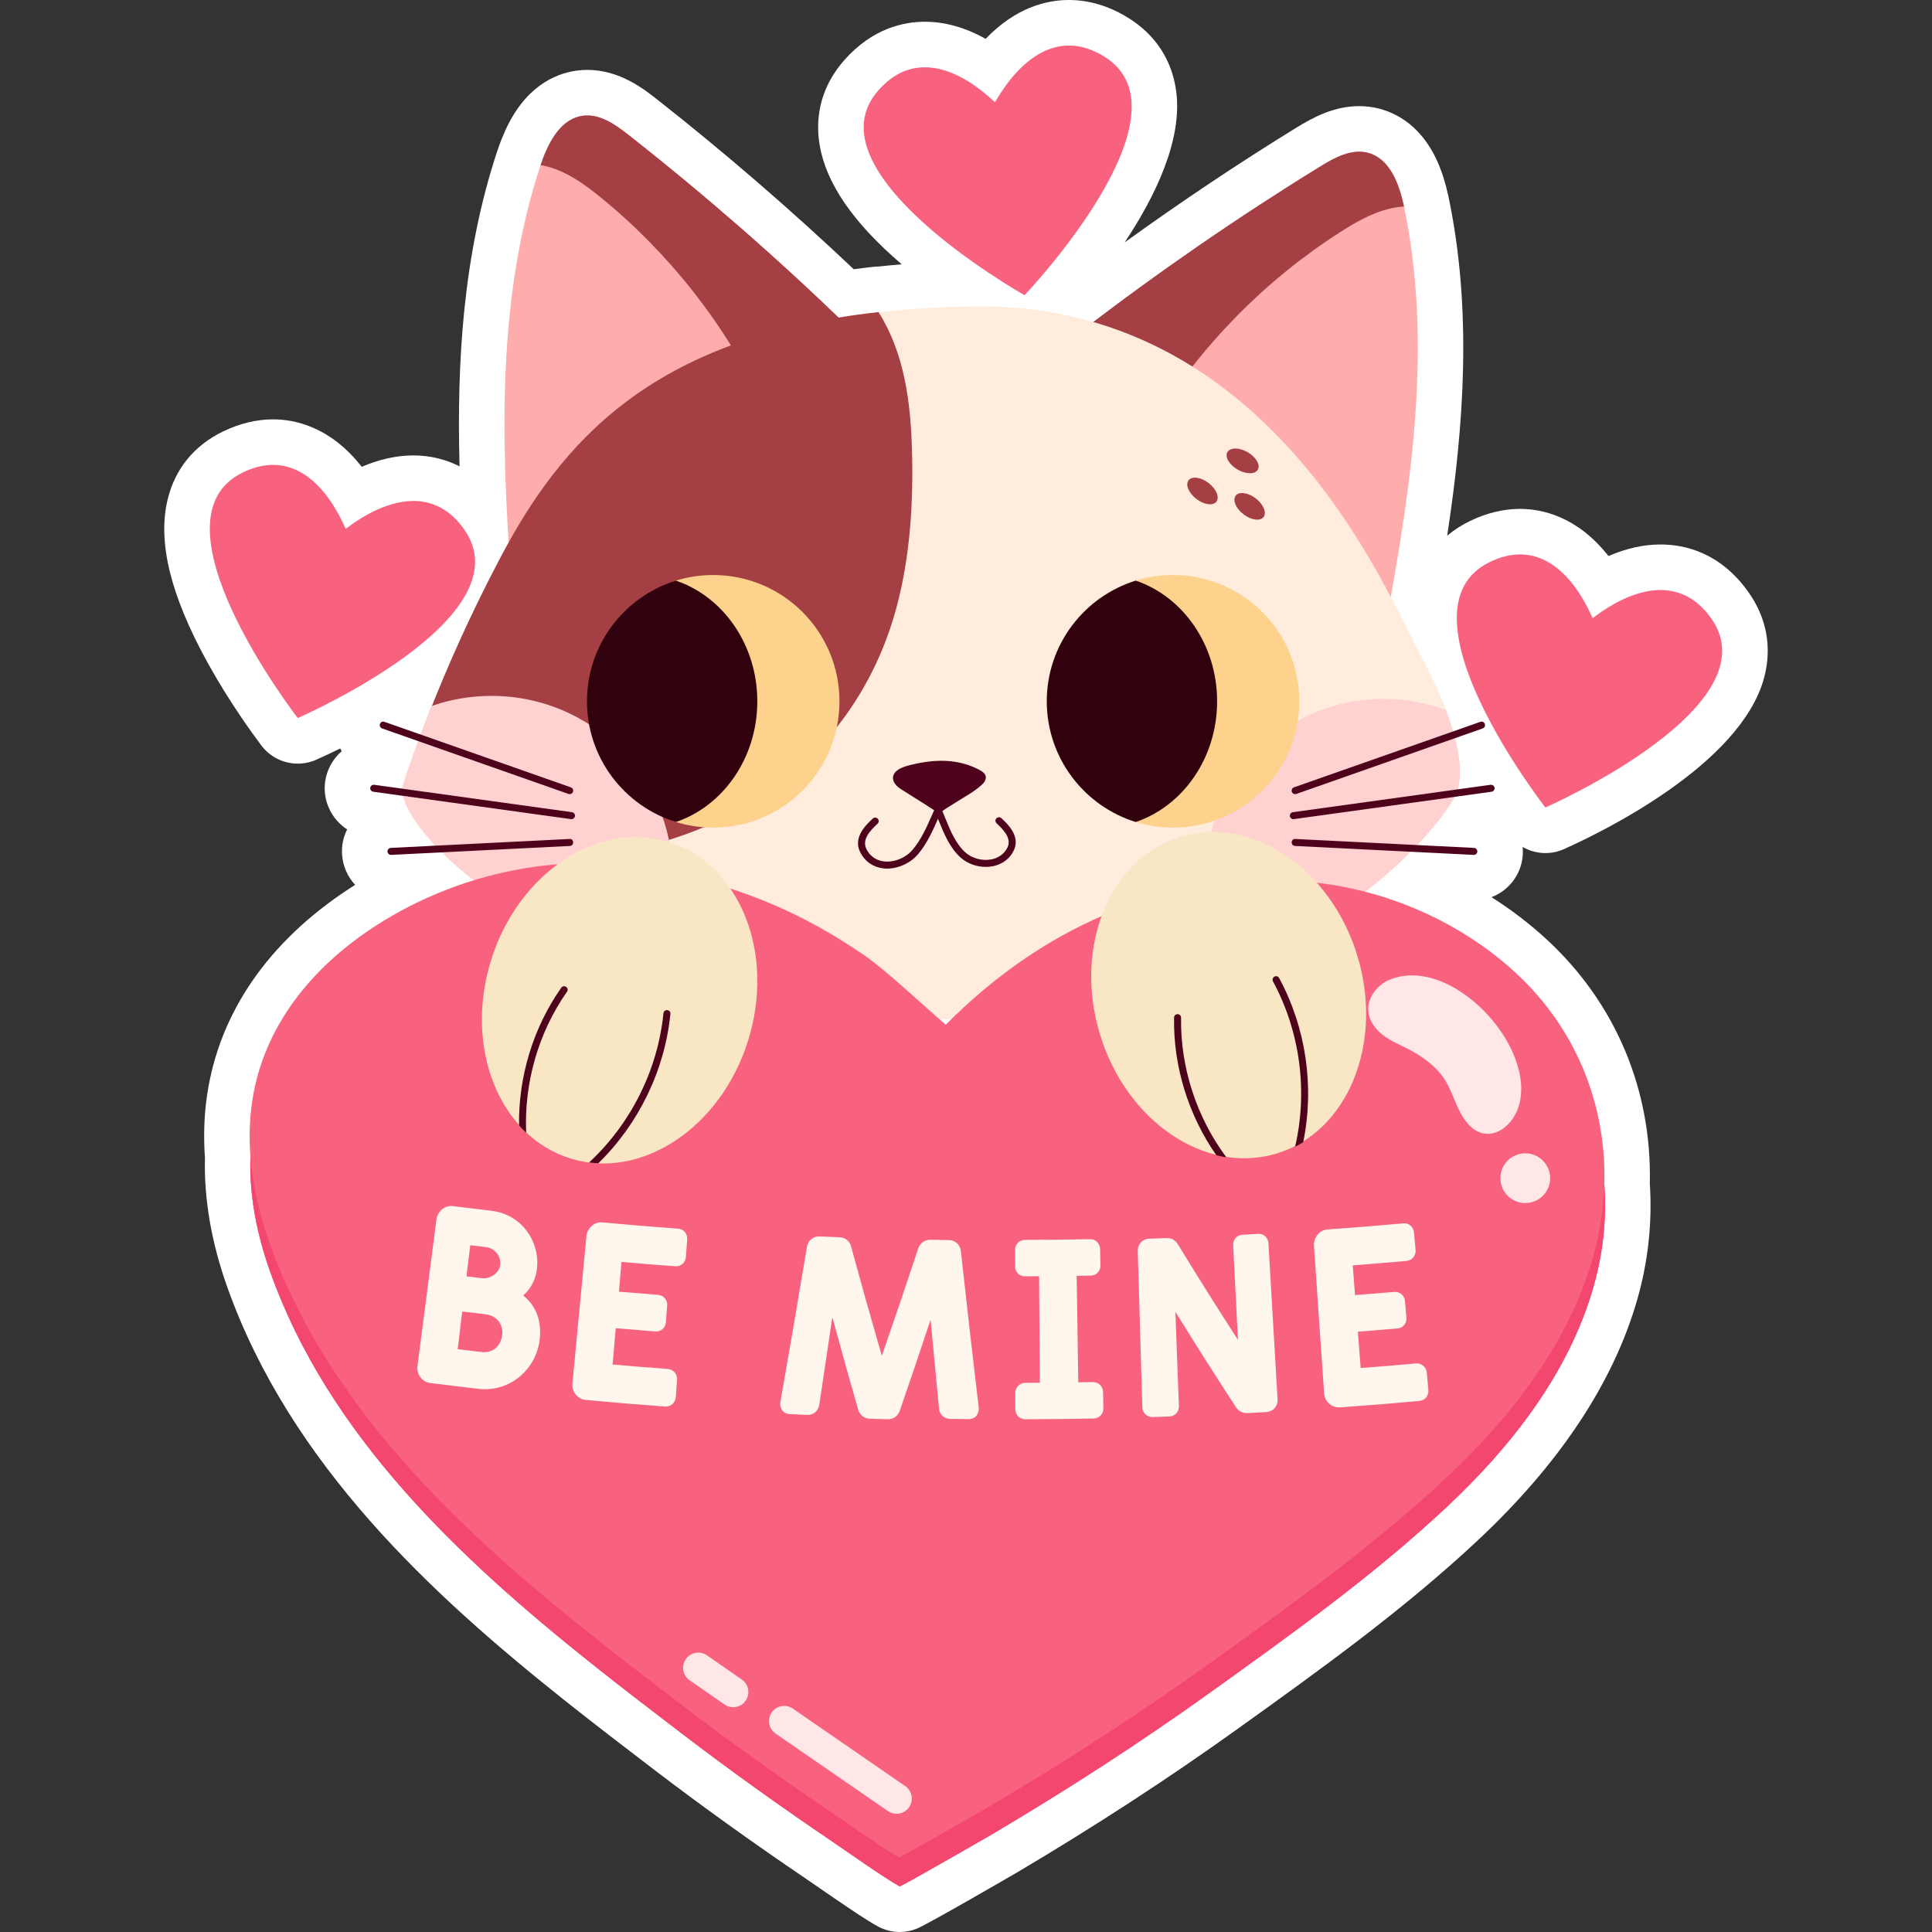 <?xml version="1.0" encoding="UTF-8"?>
<!-- Generator: Adobe Illustrator 25.2.1, SVG Export Plug-In . SVG Version: 6.00 Build 0)  -->
<svg xmlns="http://www.w3.org/2000/svg" xmlns:xlink="http://www.w3.org/1999/xlink" version="1.1" id="Capa_1" x="0px" y="0px" viewBox="0 0 512 512" style="enable-background:new 0 0 512 512;" xml:space="preserve" width="512" height="512">
<rect x="0" y="0" width="512" height="512" fill="#333333" stroke="none"/>
<g>
	<g>
		<g>
			<path style="fill:#FFFFFF;" d="M463.199,156.702c-7.384-10.257-16.658-12.41-23.137-12.41c-4.479,0-9.092,1.025-13.802,3.062     c-8.346-10.626-17.8-12.497-23.414-12.497c-4.42,0-8.905,1.089-13.327,3.236c-2.225,1.08-4.224,2.382-5.999,3.873     c4.467-29.282,6.624-59.803,0.378-89.694c-0.031-0.15-0.065-0.299-0.102-0.446c-0.353-1.648-0.748-3.159-1.187-4.53     c-3.902-12.614-11.431-17.019-17.119-18.509c-1.715-0.439-3.496-0.663-5.29-0.663c-6.501,0-11.91,2.784-16.778,5.788     c-15.296,9.423-30.491,19.588-45.369,30.317c8.083-12.154,15.354-27.123,13.656-40.006c-1.099-8.325-5.537-15.091-12.835-19.567     C293.834,1.567,288.589,0,283.284,0c-6.03,0-14.136,2.023-22.083,10.294c-5.38-3.012-10.77-4.531-16.114-4.531     c-5.647,0-13.936,1.77-21.363,10.201c-5.653,6.421-7.904,14.188-6.509,22.462c1.717,10.177,8.858,20.558,21.744,31.614     c-2.083,0.174-4.128,0.371-6.126,0.592c-0.006,0-0.01,0-0.016,0c-0.444,0-0.895,0.024-1.346,0.076     c-1.737,0.194-3.478,0.41-5.211,0.646c-16.772-15.86-34.294-30.99-52.147-45.027c-3.466-2.728-9.914-7.806-18.472-7.806     c-0.96,0-1.929,0.066-2.944,0.206c-5.755,0.825-13.73,4.344-19.002,16.327c-0.634,1.408-1.211,2.89-1.757,4.521     c-0.047,0.125-0.092,0.253-0.133,0.38c-9.125,27.534-10.77,56.045-10.021,83.625c-3.754-1.889-7.876-2.889-12.217-2.889     c-4.449,0-9.033,1.011-13.714,3.018c-8.342-10.692-17.828-12.576-23.465-12.576c-4.391,0-8.848,1.074-13.247,3.193     c-7.71,3.712-12.809,9.992-14.746,18.159c-2.652,11.197,0.785,25.239,10.511,42.928c5.837,10.617,12.171,19.232,13.991,21.645     c0.491,0.725,1.064,1.402,1.719,2.018c1.443,1.362,3.168,2.319,5.007,2.837c1.064,0.302,2.173,0.46,3.299,0.46     c0.618,0,1.242-0.048,1.863-0.145c1.284-0.201,2.506-0.602,3.627-1.174c1.351-0.601,3.339-1.515,5.749-2.701     c0.132,0.243,0.254,0.493,0.4,0.725c-2.32,2.008-3.943,4.829-4.396,8.057c-0.703,5.139,1.725,10.011,5.829,12.673     c-0.999,1.986-1.47,4.201-1.354,6.466c0.159,3.188,1.451,6.059,3.478,8.228c-1.17,0.737-2.326,1.495-3.468,2.274     c-20.921,14.289-33.377,33.406-36.021,55.287c-0.573,4.74-0.679,9.727-0.318,14.835c-0.273,10.897,1.721,22.409,5.928,34.231     c16.758,47.059,54.331,81.547,88.876,109.077c7.935,6.322,16.075,12.558,24.411,18.923c12.591,9.61,26.044,19.267,39.988,28.704     c0.583,0.393,1.541,1.058,2.73,1.878c6.787,4.691,13.152,9.05,16.436,10.831c1.788,0.969,3.766,1.458,5.751,1.458     c1.547,0,3.097-0.298,4.563-0.897c3.06-1.25,26.191-14.687,26.409-14.815c20.531-12.15,40.133-24.9,58.263-37.895l0.681-0.487     c21.349-15.306,43.426-31.133,63.152-49.576c21.804-20.387,36.064-41.891,42.382-63.912c2.893-10.091,4.014-20.448,3.335-30.792     c0.559-24.945-9.146-47.901-27.363-64.693c-4.487-4.139-9.378-7.876-14.597-11.168c4.685-1.794,8.063-6.203,8.299-11.417     c0.036-0.64,0.014-1.274-0.042-1.901c0.887,0.51,1.822,0.915,2.792,1.183c1.046,0.293,2.137,0.446,3.244,0.446     c0.618,0,1.241-0.048,1.863-0.145c1.299-0.203,2.53-0.611,3.659-1.192c9.021-4.046,46.123-21.937,52.404-45.031     C469.68,171.605,468.202,163.65,463.199,156.702z"/>
		</g>
	</g>
	<g>
		<g>
			<g>
				<g>
					<g>
						<g>
							<path style="fill:#FFACAC;" d="M367.484,164.091c-16.136-20.049-39.709-33.681-59.016-50.781         c-0.13-0.111-0.278-0.241-0.408-0.352c-0.649-0.575-1.28-1.15-1.91-1.725c-7.586-6.955-14.411-14.541-19.715-23.369         c0.056-0.037,0.111-0.093,0.167-0.13c20.271-15.579,41.359-30.12,63.152-43.548c3.876-2.393,8.327-4.841,12.741-3.709         c4.6,1.206,7.122,5.657,8.587,10.386c0.408,1.28,0.723,2.559,0.983,3.821c0,0.019,0,0.037,0.019,0.056         C379.595,90.683,374.198,127.981,367.484,164.091z"/>
						</g>
					</g>
					<g>
						<g>
							<path style="fill:#A44043;" d="M372.084,54.74c-1.335,0.074-2.671,0.278-3.988,0.594c-4.637,1.15-8.847,3.561-12.872,6.139         c-19.789,12.667-36.704,29.804-49.075,49.761c-7.586-6.955-14.411-14.541-19.715-23.369c0.056-0.037,0.111-0.093,0.167-0.13         c20.271-15.579,41.359-30.12,63.152-43.548c3.876-2.393,8.327-4.841,12.741-3.709c4.6,1.206,7.122,5.657,8.587,10.386         c0.408,1.28,0.723,2.559,0.983,3.821C372.065,54.703,372.065,54.721,372.084,54.74z"/>
						</g>
					</g>
				</g>
				<g>
					<g>
						<g>
							<path style="fill:#FFACAC;" d="M135.383,152.916c18.313-18.082,43.284-28.942,64.412-43.734         c0.142-0.096,0.304-0.208,0.446-0.304c0.71-0.497,1.402-0.997,2.094-1.496c8.328-6.046,15.972-12.806,22.247-20.973         c-0.051-0.043-0.1-0.105-0.151-0.148c-18.366-17.786-37.662-34.632-57.784-50.453c-3.579-2.818-7.722-5.757-12.237-5.135         c-4.707,0.674-7.72,4.809-9.713,9.341c-0.551,1.225-1.01,2.461-1.411,3.684c-0.002,0.018-0.004,0.037-0.025,0.053         C131.707,78.606,132.823,116.276,135.383,152.916z"/>
						</g>
					</g>
					<g>
						<g>
							<path style="fill:#A44043;" d="M143.26,43.751c1.318,0.226,2.622,0.581,3.894,1.044c4.476,1.67,8.384,4.545,12.089,7.564         c18.219,14.838,33.073,33.789,43.092,55.023c8.328-6.046,15.972-12.806,22.247-20.973c-0.051-0.043-0.1-0.105-0.151-0.148         c-18.366-17.786-37.662-34.632-57.784-50.453c-3.579-2.818-7.722-5.757-12.237-5.135c-4.707,0.674-7.72,4.809-9.713,9.341         c-0.551,1.225-1.01,2.461-1.411,3.684C143.283,43.717,143.281,43.735,143.26,43.751z"/>
						</g>
					</g>
				</g>
			</g>
			<g>
				<g>
					<path style="fill:#FFECDC;" d="M386.884,204.931c-0.019,2.114-0.352,3.988-1.039,5.545       c-1.985,4.525-16.488,24.945-47.535,40.636c-3.802,1.929-7.845,3.784-12.148,5.527c-19.363,7.845-43.919,13.502-74.335,13.502       c-31.919,0-58.867-5.267-80.548-12.853c-4.859-1.706-9.477-3.524-13.817-5.416c-32.216-14.114-49.631-32.791-51.003-42.342       c0,0,0.074-0.26,0.223-0.761c0.111-0.371,0.26-0.872,0.464-1.484c1.094-3.431,3.487-10.572,7.307-20.16       c4.21-10.627,74.558-40.2,74.558-40.2l44.104-64.181c7.548-0.872,15.672-1.391,24.407-1.539       c79.083-1.428,109.852,75.763,118.384,91.38c2.949,5.416,5.434,10.72,7.307,15.635v0.019       C385.623,194.619,386.977,200.35,386.884,204.931z"/>
				</g>
			</g>
			<g>
				<g>
					<path style="fill:#F8627F;" d="M453.406,163.754c-11.389-15.818-29.061-1.58-31.339,0.054       c-1.271-2.683-9.85-23.319-27.277-14.858c-25.772,12.513,13.686,63.669,14.738,65.026c-0.002,0.009-0.005,0.022-0.005,0.022       s0.006-0.003,0.017-0.007c0.007,0.009,0.012,0.015,0.012,0.015s0.003-0.014,0.005-0.023       C411.123,213.291,470.145,187.007,453.406,163.754z"/>
				</g>
			</g>
			<g>
				<g>
					<path style="fill:#F8627F;" d="M292.566,14.945c-16.616-10.189-27.415,9.772-28.884,12.159       c-2.209-1.983-18.095-17.702-30.899-3.164c-18.935,21.5,37.225,53.435,38.72,54.28c0.002,0.009,0.004,0.023,0.004,0.023       s0.005-0.005,0.013-0.013c0.009,0.006,0.016,0.009,0.016,0.009s-0.003-0.014-0.005-0.023       C272.709,76.973,316.991,29.924,292.566,14.945z"/>
				</g>
			</g>
			<g>
				<g>
					<path style="fill:#F8627F;" d="M122.943,140.196c-11.337-15.855-29.056-1.675-31.339-0.049       c-1.262-2.687-9.773-23.351-27.228-14.947c-25.813,12.429,13.477,63.714,14.525,65.074c-0.002,0.008-0.005,0.022-0.005,0.022       s0.006-0.003,0.017-0.007c0.006,0.009,0.011,0.015,0.011,0.015s0.003-0.014,0.005-0.023       C80.498,189.594,139.606,163.503,122.943,140.196z"/>
				</g>
			</g>
			<g>
				<g>
					<g>
						<path style="fill:#A44043;" d="M221.179,193.455c-3.994,4.948-8.557,9.471-13.653,13.484        c-19.847,15.631-47.957,23.089-72.896,18.616c-12.927-2.318-22.219-8.049-27.95-16.785c1.428-4.637,9.57-30.009,25.817-60.796        c16.024-30.342,39.595-58.467,100.317-65.274c6.899,10.945,8.513,23.922,8.87,36.574c0.395,13.995-0.467,28.141-4.102,41.713        C234.373,172.973,228.818,183.992,221.179,193.455z"/>
					</g>
				</g>
				<g>
					<g>
						<g>
							<g>
								<path style="fill:#FFD1D0;" d="M178.271,232.38c0,9.125-2.541,17.656-6.992,24.908c-4.859-1.706-9.477-3.524-13.817-5.416          c-32.216-14.114-49.631-32.791-51.003-42.342c0,0-0.028-0.271,0.121-0.772c0.111-0.371,0.24-0.927,0.444-1.539          c1.094-3.431,3.549-10.536,7.369-20.125c4.971-1.762,10.353-2.676,15.917-2.676          C156.794,184.418,178.271,205.895,178.271,232.38z"/>
							</g>
						</g>
						<g>
							<g>
								<path style="fill:#FFD1D0;" d="M386.884,204.931c-0.019,2.114-0.352,3.988-1.039,5.545          c-1.985,4.525-16.488,24.945-47.535,40.636c-3.802,1.929-7.845,3.784-12.148,5.527c-4.266-7.103-6.714-15.394-6.714-24.241          c0-26.058,21.106-47.183,47.183-47.183c5.842,0,11.425,1.057,16.581,3.005v0.019          C385.623,194.619,386.977,200.35,386.884,204.931z"/>
							</g>
						</g>
					</g>
					<g>
						<g>
							<g>
								<g>
									<path style="fill:#FCD28D;" d="M222.467,185.847c0,18.491-14.967,33.477-33.458,33.477c-3.45,0-6.77-0.519-9.885-1.484           c-13.65-4.229-13.65-59.739,0-63.968c3.116-0.964,6.436-1.484,9.885-1.484C207.5,152.388,222.467,167.374,222.467,185.847z           "/>
								</g>
							</g>
							<g>
								<g>
									<path style="fill:#32010E;" d="M200.693,185.847c0,15.041-9.069,27.764-21.57,31.993           c-13.65-4.229-23.573-16.952-23.573-31.993c0-15.023,9.923-27.746,23.573-31.975           C191.624,158.101,200.693,170.824,200.693,185.847z"/>
								</g>
							</g>
						</g>
						<g>
							<g>
								<g>
									<path style="fill:#FCD28D;" d="M344.323,185.847c0,18.491-14.967,33.477-33.458,33.477c-3.45,0-6.77-0.519-9.886-1.484           c-13.65-4.229-13.65-59.739,0-63.968c3.116-0.964,6.436-1.484,9.886-1.484           C329.356,152.388,344.323,167.374,344.323,185.847z"/>
								</g>
							</g>
							<g>
								<g>
									<path style="fill:#32010E;" d="M322.549,185.847c0,15.041-9.069,27.764-21.57,31.993           c-13.65-4.229-23.573-16.952-23.573-31.993c0-15.023,9.923-27.746,23.573-31.975           C313.48,158.101,322.549,170.824,322.549,185.847z"/>
								</g>
							</g>
						</g>
					</g>
				</g>
				<g>
					<g>
						<g>
							<path style="fill:#4F021B;" d="M252.797,201.848c-0.731-0.104-1.468-0.173-2.205-0.208c-1.881-0.089-3.743,0.055-5.601,0.337         c-1.297,0.197-2.568,0.452-3.838,0.78c-1.179,0.305-2.388,0.648-3.369,1.402c-0.487,0.375-0.915,0.864-1.072,1.458         c-0.213,0.802,0.108,1.671,0.635,2.312c0.527,0.641,1.24,1.097,1.94,1.543c2.791,1.782,5.636,3.494,8.391,5.33         c0.425,0.27,0.807,0.71,1.362,0.518c0.404-0.14,0.759-0.404,1.094-0.662c0.369-0.284,0.777-0.524,1.176-0.773         c0.872-0.542,1.742-1.086,2.612-1.632c2.075-1.302,4.25-2.47,6.087-4.116c0.382-0.342,0.754-0.71,0.996-1.162         c0.242-0.452,0.339-1.005,0.154-1.483c-0.311-0.8-1.244-1.275-1.957-1.644c-0.876-0.453-1.789-0.833-2.726-1.143         C255.28,202.309,254.046,202.026,252.797,201.848z"/>
						</g>
					</g>
					<g>
						<g>
							<path style="fill:#4F021B;" d="M235.094,230.185c-0.377,0-0.751-0.023-1.12-0.071c-2.697-0.338-4.848-1.884-6.052-4.351         c-1.937-3.966,1.795-7.38,3.388-8.838c0.381-0.346,0.967-0.318,1.31,0.057c0.346,0.379,0.32,0.964-0.057,1.31         c-2.129,1.947-4.147,4.261-2.976,6.657c1.181,2.416,3.162,3.143,4.618,3.326c2.73,0.338,5.795-0.898,7.651-3.086         c2.263-2.662,3.754-6.054,5.196-9.334c0.295-0.674,0.589-1.344,0.888-2.002c0.212-0.466,0.764-0.674,1.228-0.462         c0.466,0.212,0.674,0.76,0.462,1.228c-0.295,0.652-0.587,1.314-0.88,1.98c-1.495,3.404-3.041,6.922-5.478,9.792         C241.276,228.741,238.102,230.185,235.094,230.185z"/>
						</g>
					</g>
					<g>
						<g>
							<path style="fill:#4F021B;" d="M261.253,229.737c-2.438,0.002-4.915-0.89-6.659-2.461c-2.899-2.615-4.372-6.237-5.797-9.739         c-0.405-0.99-0.804-1.972-1.232-2.917c-0.212-0.467-0.004-1.016,0.462-1.228c0.464-0.216,1.016-0.006,1.228,0.462         c0.438,0.967,0.847,1.97,1.259,2.984c1.348,3.31,2.738,6.732,5.321,9.059c1.762,1.591,4.459,2.318,6.881,1.849         c1.945-0.375,3.459-1.493,4.267-3.143c1.124-2.302-0.823-4.534-2.878-6.414c-0.377-0.346-0.403-0.931-0.057-1.31         c0.346-0.375,0.931-0.403,1.31-0.057c1.548,1.416,5.176,4.736,3.29,8.594c-1.069,2.186-3.051,3.661-5.579,4.151         C262.475,229.682,261.866,229.737,261.253,229.737z"/>
						</g>
					</g>
				</g>
				<g>
					<g>
						<g>
							<path style="fill:#4F021B;" d="M343.226,210.456c-0.383,0-0.74-0.239-0.875-0.62c-0.169-0.483,0.084-1.013,0.567-1.182         l49.405-17.363c0.485-0.175,1.011,0.084,1.182,0.567c0.169,0.483-0.084,1.013-0.567,1.182l-49.405,17.363         C343.432,210.44,343.328,210.456,343.226,210.456z"/>
						</g>
					</g>
					<g>
						<g>
							<path style="fill:#4F021B;" d="M342.751,217.086c-0.455,0-0.852-0.336-0.917-0.801c-0.069-0.506,0.285-0.974,0.793-1.046         l52.404-7.262c0.502-0.041,0.974,0.285,1.046,0.793c0.069,0.506-0.285,0.974-0.793,1.046l-52.404,7.262         C342.837,217.082,342.794,217.086,342.751,217.086z"/>
						</g>
					</g>
					<g>
						<g>
							<path style="fill:#4F021B;" d="M390.58,226.556c-0.014,0-0.031,0-0.047-0.002l-47.354-2.367         c-0.512-0.024-0.905-0.461-0.879-0.972c0.027-0.51,0.424-0.915,0.972-0.879l47.354,2.367         c0.512,0.024,0.905,0.461,0.879,0.972C391.482,226.17,391.072,226.556,390.58,226.556z"/>
						</g>
					</g>
				</g>
				<g>
					<g>
						<g>
							<path style="fill:#4F021B;" d="M150.971,210.456c-0.102,0-0.206-0.016-0.308-0.053l-49.405-17.363         c-0.483-0.169-0.736-0.699-0.567-1.182s0.697-0.742,1.182-0.567l49.405,17.363c0.483,0.169,0.736,0.699,0.567,1.182         C151.711,210.218,151.355,210.456,150.971,210.456z"/>
						</g>
					</g>
					<g>
						<g>
							<path style="fill:#4F021B;" d="M151.448,217.086c-0.043,0-0.086-0.004-0.128-0.008l-52.404-7.262         c-0.508-0.071-0.862-0.54-0.793-1.046c0.071-0.508,0.546-0.834,1.046-0.793l52.404,7.262c0.508,0.071,0.862,0.54,0.793,1.046         C152.301,216.75,151.903,217.086,151.448,217.086z"/>
						</g>
					</g>
					<g>
						<g>
							<path style="fill:#4F021B;" d="M103.619,226.556c-0.491,0-0.901-0.385-0.926-0.881c-0.027-0.512,0.367-0.948,0.879-0.972         l47.352-2.367c0.552-0.1,0.946,0.367,0.972,0.879c0.027,0.512-0.367,0.948-0.879,0.972l-47.352,2.367         C103.65,226.556,103.633,226.556,103.619,226.556z"/>
						</g>
					</g>
				</g>
				<g>
					<g>
						<g>
							<path style="fill:#A44043;" d="M325.277,119.814c-0.734,1.272,0.474,3.344,2.7,4.628c2.225,1.285,4.624,1.295,5.358,0.024         c0.734-1.271-0.475-3.344-2.7-4.628C328.41,118.553,326.011,118.542,325.277,119.814z"/>
						</g>
					</g>
					<g>
						<g>
							<path style="fill:#A44043;" d="M314.98,127.284c-0.893,1.165,0.035,3.377,2.074,4.941c2.039,1.563,4.416,1.886,5.31,0.721         c0.893-1.165-0.035-3.377-2.074-4.94C318.251,126.442,315.873,126.119,314.98,127.284z"/>
						</g>
					</g>
					<g>
						<g>
							<path style="fill:#A44043;" d="M327.472,131.358c-0.893,1.165,0.035,3.377,2.075,4.94c2.039,1.563,4.416,1.886,5.309,0.721         c0.893-1.165-0.035-3.377-2.075-4.941C330.743,130.516,328.366,130.193,327.472,131.358z"/>
						</g>
					</g>
				</g>
			</g>
		</g>
		<g>
			<g>
				<g>
					<g>
						<path style="fill:#F8627F;" d="M401.844,265.507c-15.696-14.47-37.191-23.381-58.833-24.344        c-35.845-1.596-67.329,13.005-92.189,38.102c-6.314-5.367-15.705-14.364-21.704-18.468        c-16.328-11.172-31.164-17.292-50.822-21.883c-27.461-6.414-57.451-0.322-80.669,15.533        c-16.191,11.056-28.439,26.85-30.846,46.765c-1.46,12.085,0.744,24.401,4.828,35.868        c15.391,43.225,50.018,75.786,85.027,103.686c7.986,6.365,16.097,12.572,24.213,18.769        c12.861,9.819,26.029,19.234,39.429,28.302c2.839,1.921,14.364,10.041,18.152,12.093c1.736-0.71,23.372-13.169,24.826-14.03        c19.636-11.622,38.831-24.022,57.377-37.317c21.421-15.357,43.263-30.969,62.622-49.07        c17.319-16.193,32.485-35.635,39.023-58.425C430.138,313.688,422.897,284.917,401.844,265.507z"/>
					</g>
				</g>
				<g>
					<g>
						<path style="fill:#F44770;" d="M401.844,265.507c-15.696-14.47-37.191-23.381-58.833-24.344        c-35.845-1.596-67.329,13.005-92.189,38.102c-6.314-5.367-15.705-14.364-21.704-18.468        c-16.328-11.172-31.164-17.292-50.822-21.883c-27.461-6.414-57.451-0.322-80.669,15.533        c-16.191,11.056-28.439,26.85-30.846,46.765c-1.46,12.085,0.744,24.401,4.828,35.868        c15.391,43.225,50.018,75.786,85.027,103.686c7.986,6.365,16.097,12.572,24.213,18.769        c12.861,9.819,26.029,19.234,39.429,28.302c2.839,1.921,14.364,10.041,18.152,12.093c1.736-0.71,23.372-13.169,24.826-14.03        c19.636-11.622,38.831-24.022,57.377-37.317c21.421-15.357,43.263-30.969,62.622-49.07        c17.319-16.193,32.485-35.635,39.023-58.425C430.138,313.688,422.897,284.917,401.844,265.507z"/>
					</g>
				</g>
				<g>
					<g>
						<path style="fill:#F8627F;" d="M401.673,257.804c-15.696-14.47-37.191-23.381-58.833-24.345        c-35.845-1.596-67.329,13.005-92.189,38.102c-6.314-5.367-15.705-14.364-21.704-18.468        c-16.328-11.172-31.164-17.292-50.822-21.883c-27.461-6.414-57.451-0.321-80.669,15.533        c-16.191,11.056-28.439,26.85-30.846,46.765c-1.46,12.085,0.744,24.401,4.828,35.868        c15.391,43.225,50.018,75.786,85.027,103.686c7.987,6.365,16.097,12.572,24.214,18.769        c12.861,9.819,26.029,19.234,39.429,28.302c2.839,1.921,14.364,10.041,18.152,12.093c1.736-0.71,23.372-13.169,24.826-14.03        c19.636-11.622,38.831-24.022,57.377-37.317c21.421-15.357,43.263-30.97,62.622-49.07        c17.319-16.193,32.485-35.635,39.023-58.425C429.967,305.985,422.726,277.213,401.673,257.804z"/>
					</g>
				</g>
			</g>
			<g>
				<g>
					<g>
						<g>
							<path style="fill:#FFF6ED;" d="M126.78,368.055c-5.085-0.587-7.627-0.894-12.707-1.534c-2.29-0.288-3.714-2.366-3.439-4.493         c2.013-15.559,3.019-23.339,5.031-38.897c0.138-1.064,0.733-2.003,1.496-2.646c0.764-0.644,1.821-0.983,2.822-0.857         c4.163,0.525,6.245,0.778,10.412,1.265c7.545,0.883,12.694,7.82,11.914,15.221c-0.302,2.866-1.508,5.235-3.652,7.229         c3.62,2.817,4.845,7.05,4.391,11.451C142.229,362.729,135.254,369.033,126.78,368.055z M128.727,330.484         c-1.642-0.193-2.463-0.291-4.105-0.489c-0.399,3.301-0.599,4.951-0.998,8.252c1.653,0.2,2.48,0.299,4.134,0.493         c2.169,0.255,4.552-1.363,4.802-3.561C132.824,332.846,131.084,330.761,128.727,330.484z M122.496,347.566         c-0.483,3.994-0.725,5.99-1.208,9.984c2.507,0.303,3.761,0.452,6.268,0.742c3.17,0.367,5.208-1.635,5.535-4.567         c0.312-2.798-1.509-5.091-4.379-5.423C126.225,348.014,124.982,347.866,122.496,347.566z"/>
						</g>
					</g>
					<g>
						<g>
							<path style="fill:#FFF6ED;" d="M164.7,334.425c-0.273,3.152-0.41,4.728-0.683,7.88c4.159,0.361,6.239,0.531,10.4,0.855         c1.427,0.111,2.499,1.335,2.387,2.806c-0.136,1.792-0.204,2.688-0.339,4.48c-0.111,1.469-1.364,2.517-2.803,2.405         c-4.195-0.327-6.292-0.499-10.485-0.862c-0.333,3.847-0.5,5.771-0.833,9.618c5.856,0.507,8.785,0.743,14.645,1.18         c1.452,0.108,2.54,1.398,2.434,2.867c-0.133,1.846-0.2,2.769-0.333,4.615c-0.111,1.538-1.378,2.589-2.842,2.48         c-8.389-0.625-12.582-0.973-20.961-1.742c-2.297-0.211-3.791-2.238-3.588-4.374c1.484-15.618,2.227-23.427,3.711-39.045         c0.101-1.068,0.667-2.027,1.407-2.695c0.742-0.67,1.785-1.044,2.789-0.952c8.056,0.739,12.087,1.074,20.152,1.675         c1.408,0.105,2.464,1.323,2.353,2.861c-0.133,1.845-0.2,2.768-0.333,4.613c-0.106,1.472-1.342,2.594-2.761,2.488         C173.288,335.151,170.424,334.921,164.7,334.425z"/>
						</g>
					</g>
					<g>
						<g>
							<path style="fill:#FFF6ED;" d="M220.578,349.077c-1.377,9.366-2.076,14.049-3.493,23.411         c-0.341,1.529-1.643,2.55-3.107,2.486c-1.843-0.08-2.765-0.122-4.607-0.209c-0.836-0.04-1.552-0.346-1.983-0.9         c-0.463-0.595-0.7-1.378-0.587-2.246c2.876-16.397,4.28-24.6,7.017-41.012c0.216-1.802,1.616-3.012,3.36-2.938         c2.174,0.092,3.26,0.136,5.434,0.218c1.41,0.053,2.583,1.033,2.937,2.455c3.171,11.597,4.801,17.39,8.147,28.964         c3.957-11.399,5.892-17.106,9.676-28.536c0.429-1.333,1.724-2.245,3.135-2.22c1.96,0.034,2.94,0.049,4.901,0.076         c1.812,0.024,3.14,1.311,3.257,3.122c1.817,16.539,2.761,24.807,4.718,41.339c0.064,0.873-0.216,1.641-0.712,2.209         c-0.461,0.529-1.193,0.795-2.032,0.788c-1.928-0.017-2.892-0.027-4.82-0.051c-1.535-0.019-2.846-1.179-2.962-2.723         c-0.918-9.428-1.367-14.142-2.245-23.571c-3.201,9.654-4.832,14.476-8.156,24.108c-0.45,1.398-1.73,2.307-3.197,2.269         c-1.9-0.049-2.85-0.076-4.75-0.133c-1.465-0.044-2.692-1.023-3.067-2.376C224.633,363.803,223.261,358.897,220.578,349.077z"/>
						</g>
					</g>
					<g>
						<g>
							<path style="fill:#FFF6ED;" d="M288.935,328.394c1.411-0.026,2.577,1.158,2.607,2.631c0.035,1.716,0.053,2.574,0.089,4.29         c0.032,1.542-1.095,2.705-2.517,2.732c-1.516,0.028-2.274,0.041-3.79,0.064c0.173,11.289,0.259,16.933,0.432,28.222         c1.552-0.024,2.329-0.037,3.881-0.066c1.456-0.027,2.659,1.154,2.689,2.63c0.035,1.716,0.053,2.574,0.089,4.29         c0.032,1.542-1.132,2.706-2.599,2.733c-7.236,0.134-10.854,0.174-18.091,0.201c-1.468,0.005-2.657-1.133-2.659-2.675         c-0.003-1.716-0.004-2.574-0.007-4.291c-0.002-1.476,1.174-2.683,2.63-2.689c1.552-0.006,2.328-0.01,3.881-0.021         c-0.078-11.29-0.117-16.935-0.195-28.225c-1.516,0.01-2.274,0.015-3.791,0.02c-1.422,0.005-2.574-1.133-2.577-2.675         c-0.003-1.716-0.004-2.574-0.007-4.291c-0.002-1.473,1.137-2.683,2.548-2.688         C278.503,328.562,281.98,328.523,288.935,328.394z"/>
						</g>
					</g>
					<g>
						<g>
							<path style="fill:#FFF6ED;" d="M311.487,347.619c0.371,9.996,0.556,14.994,0.926,24.99c0.057,1.541-1.018,2.722-2.555,2.775         c-1.76,0.061-2.64,0.091-4.4,0.146c-1.467,0.046-2.688-1.059-2.732-2.601c-0.482-16.566-0.724-24.848-1.206-41.414         c-0.051-1.742,1.252-3.189,2.93-3.242c1.934-0.061,2.901-0.094,4.834-0.163c1.141-0.041,2.034,0.462,2.744,1.442         c6.287,10.254,9.496,15.36,16.043,25.528c-0.507-10.017-0.761-15.025-1.268-25.042c-0.078-1.54,1.005-2.736,2.415-2.81         c1.718-0.091,2.577-0.138,4.294-0.235c1.41-0.08,2.55,0.995,2.64,2.534c0.969,16.544,1.453,24.817,2.423,41.361         c0.102,1.74-1.212,3.228-2.957,3.326c-2.038,0.114-3.057,0.169-5.095,0.275c-1.117,0.058-2.122-0.429-2.868-1.399         C321.06,362.945,317.826,357.85,311.487,347.619z"/>
						</g>
					</g>
					<g>
						<g>
							<path style="fill:#FFF6ED;" d="M358.489,335.337c0.243,3.155,0.365,4.732,0.609,7.886c4.164-0.321,6.246-0.491,10.409-0.849         c1.429-0.123,2.685,0.91,2.814,2.38c0.158,1.79,0.237,2.685,0.394,4.476c0.129,1.468-0.936,2.706-2.376,2.83         c-4.196,0.361-6.295,0.532-10.493,0.856c0.297,3.85,0.446,5.775,0.743,9.626c5.864-0.453,8.795-0.697,14.654-1.22         c1.452-0.13,2.736,0.966,2.871,2.433c0.169,1.843,0.253,2.764,0.422,4.607c0.141,1.536-0.939,2.779-2.403,2.91         c-8.388,0.749-12.584,1.088-20.98,1.693c-2.303,0.166-4.104-1.592-4.251-3.732c-1.077-15.652-1.615-23.478-2.691-39.129         c-0.073-1.07,0.326-2.108,0.948-2.888c0.623-0.782,1.592-1.321,2.598-1.393c8.072-0.582,12.106-0.907,20.171-1.628         c1.407-0.126,2.649,0.904,2.79,2.44c0.169,1.842,0.253,2.763,0.421,4.605c0.134,1.469-0.903,2.778-2.323,2.905         C367.086,334.656,364.221,334.895,358.489,335.337z"/>
						</g>
					</g>
				</g>
			</g>
			<g>
				<g>
					<g>
						<g>
							<path style="fill:#FFE7E7;" d="M362.633,268.143c0.267,2.396,1.787,4.51,3.671,6.014c2.317,1.85,5.17,2.884,7.744,4.313         c3.444,1.912,6.659,4.262,8.818,7.624c2.392,3.726,3.17,8.346,6.154,11.72c4.973,5.622,11.538,1.459,13.42-4.53         c4.962-15.79-17.647-40.236-34.029-33.709C364.974,260.945,362.226,264.461,362.633,268.143z"/>
						</g>
					</g>
					<g>
						<g>
							<path style="fill:#FFE7E7;" d="M410.781,312.813c-0.321,3.628-3.521,6.308-7.149,5.987c-3.628-0.321-6.308-3.521-5.988-7.149         c0.321-3.628,3.522-6.308,7.149-5.988C408.421,305.985,411.102,309.186,410.781,312.813z"/>
						</g>
					</g>
				</g>
				<g>
					<g>
						<g>
							<path style="fill:#FFE7E7;" d="M237.607,480.672c-0.788,0-1.583-0.23-2.28-0.711l-29.787-20.543         c-1.829-1.261-2.288-3.768-1.027-5.596c1.259-1.827,3.77-2.288,5.596-1.027l29.787,20.543         c1.829,1.261,2.288,3.768,1.027,5.596C240.143,480.065,238.886,480.672,237.607,480.672z"/>
						</g>
					</g>
					<g>
						<g>
							<path style="fill:#FFE7E7;" d="M194.296,452.427c-0.792,0-1.591-0.232-2.29-0.719l-9.244-6.42         c-1.825-1.267-2.277-3.773-1.01-5.598c1.267-1.825,3.771-2.283,5.598-1.01l9.244,6.419c1.825,1.267,2.277,3.774,1.01,5.598         C196.822,451.823,195.571,452.427,194.296,452.427z"/>
						</g>
					</g>
				</g>
			</g>
		</g>
		<g>
			<g>
				<g>
					<g>
						
							<ellipse transform="matrix(0.298 -0.955 0.955 0.298 -137.848 342.783)" style="fill:#F9E6C5;" cx="164.073" cy="265.089" rx="43.881" ry="35.673"/>
					</g>
				</g>
				<g>
					<g>
						<path style="fill:#4F021B;" d="M150.261,262.818c-7.584,10.8-11.407,24.193-10.817,37.363        c-0.671-0.608-1.309-1.257-1.893-1.929c-0.176-12.929,3.741-25.903,11.195-36.504c0.296-0.419,0.884-0.51,1.284-0.212        C150.447,261.814,150.557,262.4,150.261,262.818z"/>
					</g>
				</g>
				<g>
					<g>
						<path style="fill:#4F021B;" d="M177.666,268.693c-1.499,14.947-8.395,29.148-19.104,39.586c0,0-0.017,0.02-0.018,0.002        c-0.803-0.019-1.629-0.091-2.44-0.202c11.079-10.268,18.212-24.527,19.721-39.569c0.046-0.507,0.515-0.868,1.023-0.821        C177.353,267.735,177.73,268.184,177.666,268.693z"/>
					</g>
				</g>
			</g>
			<g>
				<g>
					<g>
						
							<ellipse transform="matrix(0.957 -0.289 0.289 0.957 -62.336 105.356)" style="fill:#F9E6C5;" cx="325.706" cy="263.828" rx="35.673" ry="43.881"/>
					</g>
				</g>
				<g>
					<g>
						<path style="fill:#4F021B;" d="M312.996,269.695c-0.221,13.195,4.126,26.427,12.001,37c-0.897-0.127-1.788-0.306-2.649-0.535        c-7.398-10.605-11.431-23.544-11.207-36.501c0.01-0.513,0.445-0.918,0.944-0.896        C312.587,268.759,313.007,269.182,312.996,269.695z"/>
					</g>
				</g>
				<g>
					<g>
						<path style="fill:#4F021B;" d="M338.98,259.187c7.143,13.216,9.399,28.84,6.387,43.488c0,0-0.003,0.026-0.014,0.012        c-0.675,0.435-1.4,0.838-2.133,1.202c3.413-14.715,1.32-30.52-5.867-43.82c-0.246-0.445-0.06-1.007,0.386-1.254        C338.184,258.569,338.748,258.729,338.98,259.187z"/>
					</g>
				</g>
			</g>
		</g>
	</g>
</g>















</svg>
